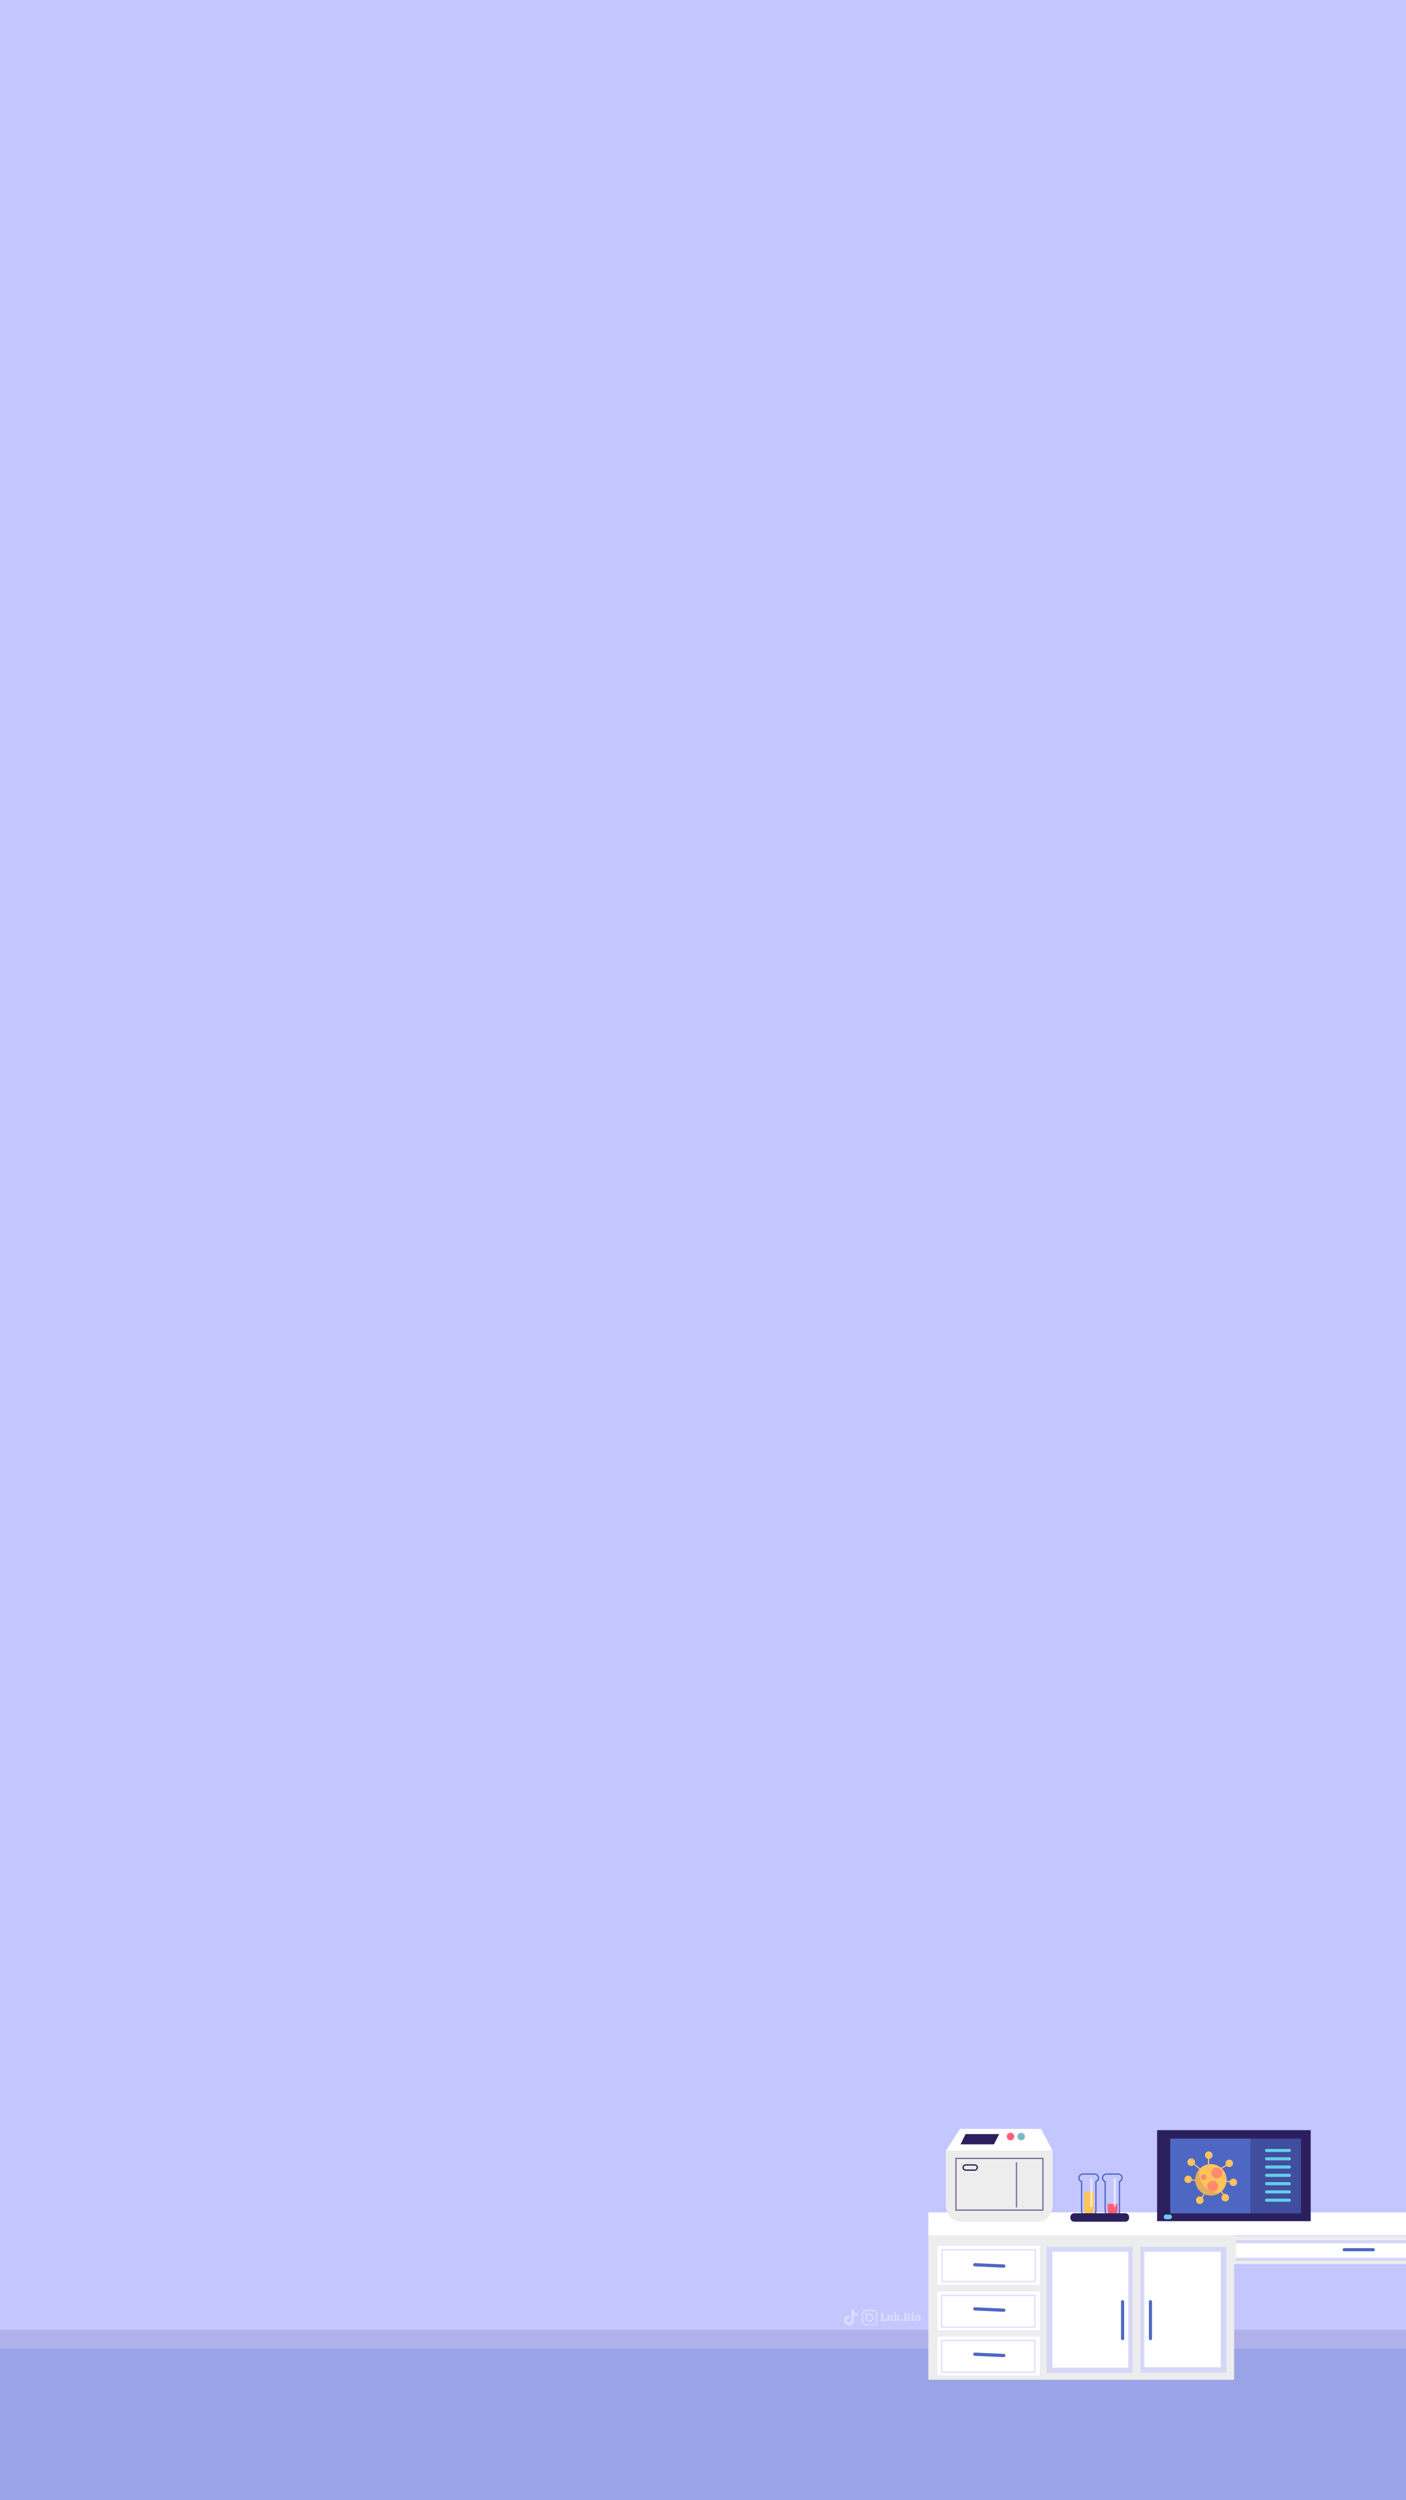 <?xml version="1.0" encoding="utf-8"?>
<!-- Generator: Adobe Illustrator 27.0.0, SVG Export Plug-In . SVG Version: 6.00 Build 0)  -->
<svg version="1.1" id="Layer_2_00000163046257296357897240000004488944982607808640_"
	 xmlns="http://www.w3.org/2000/svg" xmlns:xlink="http://www.w3.org/1999/xlink" x="0px" y="0px" viewBox="0 0 1080 1920"
	 style="enable-background:new 0 0 1080 1920;" xml:space="preserve">
<rect x="0" y="0" width="1080" height="1920" fill="#808080" stroke="none"/>
<style type="text/css">
	.st0{clip-path:url(#XMLID_00000106858893184729997930000002018152413213060782_);}
	.st1{fill:#9AA3E5;}
	.st2{opacity:0.13;fill:#2B1F5D;enable-background:new    ;}
	.st3{fill:#EDEDED;}
	.st4{fill:#949FD6;}
	.st5{fill:#FFFFFF;}
	.st6{opacity:0.57;fill:#C4C6FF;enable-background:new    ;}
	.st7{fill:#4E67C3;}
	.st8{opacity:0.57;}
	.st9{fill:#C4C6FF;}
	.st10{fill:#2B1F5D;}
	.st11{opacity:0.36;fill:#2B1F5D;enable-background:new    ;}
	.st12{fill:#63CFE8;}
	.st13{fill:#FFC35E;}
	.st14{opacity:0.54;fill:#FF5D7A;enable-background:new    ;}
	.st15{opacity:0.6;}
	.st16{fill:none;stroke:#2B1F5D;stroke-miterlimit:10;}
	.st17{fill:#FF5D7A;}
	.st18{fill:#78BAC7;}
	.st19{fill:none;stroke:#4E67C3;stroke-miterlimit:10;}
	.st20{fill:#DCDDFF;}
</style>
<g>
	<defs>
		<rect id="XMLID_00000005978770397944061190000016059960259688076451_" width="1080" height="1920"/>
	</defs>
	<use xlink:href="#XMLID_00000005978770397944061190000016059960259688076451_"  style="overflow:visible;fill:#C4C6FF;"/>
	<clipPath id="XMLID_00000060740753158629220340000011025889299142236584_">
		<use xlink:href="#XMLID_00000005978770397944061190000016059960259688076451_"  style="overflow:visible;"/>
	</clipPath>
	<g style="clip-path:url(#XMLID_00000060740753158629220340000011025889299142236584_);">
		<g>
			<rect y="1803.6" class="st1" width="1080" height="116.4"/>
			<rect y="1789.1" class="st2" width="1080" height="14.5"/>
		</g>
		<g>
			<rect x="713.1" y="1712.3" class="st3" width="234.9" height="115.2"/>
			<rect x="1122.3" y="1712.3" class="st3" width="61.1" height="115.6"/>
			<polygon class="st4" points="1095.3,1702.7 1095.3,1799.7 1122.3,1827.9 1122.3,1712.3 			"/>
			<rect x="720.1" y="1759.6" class="st5" width="78.7" height="29.8"/>
			<polygon class="st5" points="1328.7,1730.6 1176,1699.3 1176,1698.9 713.1,1698.9 713.1,1716.6 1175.6,1716.6 1266.7,1736.9 
				1328.7,1736.9 			"/>
			<g>
				<rect x="803.9" y="1725.4" class="st6" width="66.1" height="96.7"/>
				<rect x="808.4" y="1729.2" class="st5" width="58.3" height="89"/>
				<path class="st7" d="M862.3,1797.1L862.3,1797.1c-0.7,0-1.2-0.6-1.2-1.2v-28.4c0-0.7,0.6-1.2,1.2-1.2l0,0c0.7,0,1.2,0.6,1.2,1.2
					v28.4C863.6,1796.5,863,1797.1,862.3,1797.1z"/>
				<rect x="876" y="1725.3" class="st6" width="66.1" height="96.7"/>
				<rect x="879" y="1729.2" class="st5" width="58.7" height="88.7"/>
				<path class="st7" d="M883.7,1797.1L883.7,1797.1c0.7,0,1.2-0.6,1.2-1.2v-28.4c0-0.7-0.6-1.2-1.2-1.2l0,0c-0.7,0-1.2,0.6-1.2,1.2
					v28.4C882.5,1796.5,883.1,1797.1,883.7,1797.1z"/>
				<g>
					<rect x="720.1" y="1724.8" class="st5" width="78.7" height="29.8"/>
					<rect x="720.1" y="1794.4" class="st5" width="78.7" height="29.8"/>
					<path class="st7" d="M747.5,1739.1L747.5,1739.1c0-0.7,0.6-1.2,1.3-1.2l22.3,1c0.7,0,1.2,0.6,1.2,1.3l0,0
						c0,0.7-0.6,1.2-1.3,1.2l-22.3-1C748,1740.4,747.5,1739.8,747.5,1739.1z"/>
					<path class="st7" d="M747.5,1773L747.5,1773c0-0.7,0.6-1.2,1.3-1.2l22.3,1c0.7,0,1.2,0.6,1.2,1.3l0,0c0,0.7-0.6,1.2-1.3,1.2
						l-22.3-1C748,1774.2,747.5,1773.7,747.5,1773z"/>
					<path class="st7" d="M747.5,1807.8L747.5,1807.8c0-0.7,0.6-1.2,1.3-1.2l22.3,1c0.7,0,1.2,0.6,1.2,1.3l0,0
						c0,0.7-0.6,1.2-1.3,1.2l-22.3-1C748,1809,747.5,1808.4,747.5,1807.8z"/>
					<g class="st8">
						<path class="st9" d="M795.8,1752.6h-72.6v-25.4h72.6V1752.6z M724.1,1751.6h70.6v-23.4h-70.6V1751.6z"/>
					</g>
					<g class="st8">
						<path class="st9" d="M795.4,1787.6h-72.6v-25.4h72.6V1787.6z M723.8,1786.6h70.6v-23.4h-70.6V1786.6z"/>
					</g>
					<g class="st8">
						<path class="st9" d="M795.4,1822.2h-72.6v-25.4h72.6V1822.2z M723.8,1821.2h70.6v-23.4h-70.6V1821.2z"/>
					</g>
				</g>
			</g>
			<g>
				<rect x="1129" y="1726" class="st6" width="43" height="96.9"/>
				<rect x="1131.3" y="1731.2" class="st5" width="38.3" height="86.5"/>
				<path class="st7" d="M1161.4,1742h-21.9c-0.7,0-1.3-0.6-1.3-1.3l0,0c0-0.7,0.6-1.3,1.3-1.3h21.9c0.7,0,1.3,0.6,1.3,1.3l0,0
					C1162.7,1741.4,1162.1,1742,1161.4,1742z"/>
				<path class="st7" d="M1161.4,1747h-21.9c-0.7,0-1.3-0.6-1.3-1.3l0,0c0-0.7,0.6-1.3,1.3-1.3h21.9c0.7,0,1.3,0.6,1.3,1.3l0,0
					C1162.7,1746.5,1162.1,1747,1161.4,1747z"/>
				<path class="st7" d="M1161.4,1752.1h-21.9c-0.7,0-1.3-0.6-1.3-1.3l0,0c0-0.7,0.6-1.3,1.3-1.3h21.9c0.7,0,1.3,0.6,1.3,1.3l0,0
					C1162.7,1751.5,1162.1,1752.1,1161.4,1752.1z"/>
				<g>
					<path class="st9" d="M1166.5,1815h-31.3v-31.3h31.3V1815z M1136.2,1814h29.3v-29.3h-29.3V1814z"/>
				</g>
				<path class="st9" d="M1136.6,1777.4L1136.6,1777.4c-0.9,0-1.7-0.8-1.7-1.7v-5.1c0-0.9,0.8-1.7,1.7-1.7l0,0
					c0.9,0,1.7,0.8,1.7,1.7v5.1C1138.2,1776.6,1137.5,1777.4,1136.6,1777.4z"/>
			</g>
			<rect x="946.5" y="1717.1" class="st3" width="179.5" height="21.5"/>
			<rect x="949.5" y="1720.2" class="st6" width="175.3" height="16"/>
			<rect x="949.5" y="1722.7" class="st5" width="175.3" height="11.1"/>
			<path class="st7" d="M1031.3,1727.6L1031.3,1727.6c0-0.7,0.6-1.2,1.2-1.2h22.4c0.7,0,1.2,0.6,1.2,1.2l0,0c0,0.7-0.6,1.2-1.2,1.2
				h-22.4C1031.8,1728.8,1031.3,1728.3,1031.3,1727.6z"/>
			<g>
				<g>
					<rect x="888.8" y="1635.8" class="st10" width="118" height="69.9"/>
					<g>
						<rect x="898.9" y="1642.3" class="st7" width="100.4" height="57.4"/>
						<rect x="960.5" y="1642.3" class="st11" width="38.9" height="57.4"/>
						<g>
							<path class="st12" d="M990.4,1652.6h-17.5c-0.7,0-1.2-0.5-1.2-1.2l0,0c0-0.7,0.5-1.2,1.2-1.2h17.5c0.7,0,1.2,0.5,1.2,1.2l0,0
								C991.6,1652.1,991.1,1652.6,990.4,1652.6z"/>
							<path class="st12" d="M990.4,1659h-17.5c-0.7,0-1.2-0.5-1.2-1.2l0,0c0-0.7,0.5-1.2,1.2-1.2h17.5c0.7,0,1.2,0.5,1.2,1.2l0,0
								C991.6,1658.4,991.1,1659,990.4,1659z"/>
							<path class="st12" d="M990.4,1665.3h-17.5c-0.7,0-1.2-0.5-1.2-1.2l0,0c0-0.7,0.5-1.2,1.2-1.2h17.5c0.7,0,1.2,0.5,1.2,1.2l0,0
								C991.6,1664.8,991.1,1665.3,990.4,1665.3z"/>
							<path class="st12" d="M990.4,1671.7h-17.5c-0.7,0-1.2-0.5-1.2-1.2l0,0c0-0.7,0.5-1.2,1.2-1.2h17.5c0.7,0,1.2,0.5,1.2,1.2l0,0
								C991.6,1671.2,991.1,1671.7,990.4,1671.7z"/>
							<path class="st12" d="M990.4,1678.1h-17.5c-0.7,0-1.2-0.5-1.2-1.2l0,0c0-0.7,0.5-1.2,1.2-1.2h17.5c0.7,0,1.2,0.5,1.2,1.2l0,0
								C991.6,1677.5,991.1,1678.1,990.4,1678.1z"/>
							<path class="st12" d="M990.4,1684.4h-17.5c-0.7,0-1.2-0.5-1.2-1.2l0,0c0-0.7,0.5-1.2,1.2-1.2h17.5c0.7,0,1.2,0.5,1.2,1.2l0,0
								C991.6,1683.9,991.1,1684.4,990.4,1684.4z"/>
							<path class="st12" d="M990.4,1690.8h-17.5c-0.7,0-1.2-0.5-1.2-1.2l0,0c0-0.7,0.5-1.2,1.2-1.2h17.5c0.7,0,1.2,0.5,1.2,1.2l0,0
								C991.6,1690.3,991.1,1690.8,990.4,1690.8z"/>
						</g>
						<g>
							<g>
								<g>
									<rect x="927.9" y="1655.6" class="st13" width="0.9" height="11.5"/>
								</g>
								<path class="st13" d="M931.4,1655c0,1.6-1.3,2.9-2.9,2.9s-2.9-1.3-2.9-2.9s1.3-2.9,2.9-2.9S931.4,1653.5,931.4,1655z"/>
							</g>
							<g>
								<g>
									
										<rect x="932.8" y="1663.9" transform="matrix(0.862 -0.507 0.507 0.862 -714.575 706.185)" class="st13" width="11.5" height="0.9"/>
								</g>
								<path class="st13" d="M945.7,1663.7c-1.4,0.8-3.1,0.4-3.9-1c-0.8-1.4-0.4-3.1,1-3.9s3.1-0.4,3.9,1
									C947.5,1661.1,947.1,1662.9,945.7,1663.7z"/>
							</g>
							<g>
								<g>
									
										<rect x="940.5" y="1669.3" transform="matrix(0.131 -0.991 0.991 0.131 -843.156 2387.828)" class="st13" width="0.9" height="11.5"/>
								</g>
								<path class="st13" d="M947,1678.7c-1.6-0.2-2.7-1.7-2.5-3.2c0.2-1.6,1.7-2.7,3.2-2.5c1.6,0.2,2.7,1.7,2.5,3.2
									C950,1677.8,948.6,1678.9,947,1678.7z"/>
							</g>
							<g>
								<g>
									
										<rect x="937.3" y="1676.4" transform="matrix(0.84 -0.543 0.543 0.84 -763.113 778.83)" class="st13" width="0.9" height="11.5"/>
								</g>
								<path class="st13" d="M938.7,1689.2c-0.9-1.3-0.5-3.1,0.9-4c1.3-0.9,3.1-0.5,4,0.9c0.9,1.3,0.5,3.1-0.9,4
									C941.4,1690.9,939.6,1690.6,938.7,1689.2z"/>
							</g>
							<g>
								<g>
									
										<rect x="919.1" y="1683.8" transform="matrix(0.512 -0.859 0.859 0.512 -995.476 1617.196)" class="st13" width="11.5" height="0.9"/>
								</g>
								<path class="st13" d="M919.1,1688.1c0.8-1.4,2.6-1.8,4-1s1.8,2.6,1,4s-2.6,1.8-4,1S918.3,1689.5,919.1,1688.1z"/>
							</g>
							<g>
								<g>
									
										<rect x="918.5" y="1668.8" transform="matrix(0.129 -0.992 0.992 0.129 -859.953 2370.157)" class="st13" width="0.9" height="11.5"/>
								</g>
								<path class="st13" d="M913,1670.7c1.6,0.2,2.7,1.7,2.5,3.2s-1.7,2.7-3.2,2.5c-1.6-0.2-2.7-1.7-2.5-3.2
									S911.4,1670.5,913,1670.7z"/>
							</g>
							<g>
								<g>
									
										<rect x="919.3" y="1658.9" transform="matrix(0.65 -0.76 0.76 0.65 -943.038 1281.168)" class="st13" width="0.9" height="11.5"/>
								</g>
								<path class="st13" d="M916.9,1658.2c1.2,1,1.4,2.9,0.3,4.1c-1,1.2-2.9,1.4-4.1,0.3c-1.2-1-1.4-2.9-0.3-4.1
									C913.8,1657.3,915.7,1657.1,916.9,1658.2z"/>
							</g>
							<path class="st13" d="M938.7,1665.4c4.7,4.7,4.7,12.3,0,17.1c-4.7,4.7-12.3,4.7-17.1,0c-4.7-4.7-4.7-12.3,0-17.1
								C926.3,1660.7,934,1660.7,938.7,1665.4z"/>
							<circle class="st14" cx="934.7" cy="1668.7" r="4.2"/>
							<path class="st14" d="M935.7,1678.8c0,2.3-1.9,4.2-4.2,4.2s-4.2-1.9-4.2-4.2c0-2.3,1.9-4.2,4.2-4.2
								C933.8,1674.5,935.7,1676.4,935.7,1678.8z"/>
							<path class="st14" d="M926.8,1671.9c0,1.2-1,2.2-2.2,2.2s-2.2-1-2.2-2.2s1-2.2,2.2-2.2S926.8,1670.7,926.8,1671.9z"/>
							<path class="st2" d="M936.3,1684.1c-8.5,0-14.7-6.9-15.1-15.1c-0.1-1.2,0.1-2.5,0.4-3.6l0,0c-4.7,4.7-4.7,12.3,0,17.1
								c4.1,4.1,10.3,4.6,15,1.7C936.5,1684.1,936.4,1684.1,936.3,1684.1z"/>
						</g>
					</g>
				</g>
				<path class="st12" d="M898.4,1704.2h-2.7c-1,0-1.8-0.8-1.8-1.8l0,0c0-1,0.8-1.8,1.8-1.8h2.7c1,0,1.8,0.8,1.8,1.8l0,0
					C900.2,1703.4,899.4,1704.2,898.4,1704.2z"/>
			</g>
			<g>
				<g>
					<path class="st3" d="M728.5,1651.8c-0.7,0-1.3,0-2-0.1v41.5c0,7.1,5,12.9,11.1,12.9h59.9c6.1,0,11.1-5.8,11.1-12.9v-41.4H728.5
						z"/>
					<polygon class="st5" points="726.5,1651.7 808.6,1651.7 799.7,1634.8 737.4,1634.8 					"/>
					<g class="st15">
						<path class="st10" d="M801.6,1697.7h-67.8V1657h67.8V1697.7z M734.8,1696.7h65.8V1658h-65.8V1696.7z"/>
					</g>
					<g class="st15">
						<rect x="780.3" y="1660.4" class="st10" width="1" height="34.8"/>
					</g>
					<path class="st16" d="M748.7,1666.5h-6.9c-1.1,0-2-0.9-2-2l0,0c0-1.1,0.9-2,2-2h6.9c1.1,0,2,0.9,2,2l0,0
						C750.6,1665.6,749.7,1666.5,748.7,1666.5z"/>
					<polygon class="st10" points="737.8,1646.7 741.7,1638.8 767.5,1638.8 763.5,1646.7 					"/>
					<path class="st17" d="M779.1,1640.7c0,1.6-1.3,2.9-2.9,2.9s-2.9-1.3-2.9-2.9s1.3-2.9,2.9-2.9S779.1,1639.1,779.1,1640.7z"/>
					<circle class="st18" cx="784.4" cy="1640.7" r="2.9"/>
				</g>
			</g>
			<g>
				<g>
					<path class="st19" d="M843.8,1672.5c0-1.7-1.4-3-3-3h-9c-1.7,0-3,1.4-3,3c0,1.3,0.8,2.4,2,2.8v22.2c0,3,2.5,5.5,5.5,5.5
						s5.5-2.5,5.5-5.5v-22.2C843,1674.9,843.8,1673.8,843.8,1672.5z"/>
					<path class="st13" d="M832.7,1682.9v14.9c0,2.1,1.7,3.8,3.8,3.8s3.8-1.7,3.8-3.8v-14.9H832.7z"/>
				</g>
				<g>
					<path class="st19" d="M861.9,1672.5c0-1.7-1.4-3-3-3h-9c-1.7,0-3,1.4-3,3c0,1.3,0.8,2.4,2,2.8v22.2c0,3,2.5,5.5,5.5,5.5
						s5.5-2.5,5.5-5.5v-22.2C861,1674.9,861.9,1673.8,861.9,1672.5z"/>
					<path class="st17" d="M850.8,1692.4v5.4c0,2.1,1.7,3.8,3.8,3.8s3.8-1.7,3.8-3.8v-5.4H850.8z"/>
				</g>
				<path class="st10" d="M864.4,1706.1h-39.3c-1.6,0-2.9-1.3-2.9-2.9v-0.7c0-1.6,1.3-2.9,2.9-2.9h39.3c1.6,0,2.9,1.3,2.9,2.9v0.7
					C867.3,1704.8,866,1706.1,864.4,1706.1z"/>
				<g class="st15">
					<path class="st5" d="M838.3,1694.8c-0.4,0-0.8-0.3-0.8-0.8v-20.6c0-0.4,0.3-0.8,0.8-0.8c0.4,0,0.8,0.3,0.8,0.8v20.6
						C839,1694.5,838.7,1694.8,838.3,1694.8z"/>
				</g>
				<g class="st15">
					<path class="st5" d="M856.3,1694.8c-0.4,0-0.8-0.3-0.8-0.8v-20.6c0-0.4,0.3-0.8,0.8-0.8c0.4,0,0.8,0.3,0.8,0.8v20.6
						C857.1,1694.5,856.7,1694.8,856.3,1694.8z"/>
				</g>
			</g>
		</g>
		<g id="Popular_Chips_00000176026500229163915900000010520131954761665435_">
			<g>
				<g>
					<path class="st20" d="M676.6,1782.4c-0.1-0.1-0.1-0.2-0.1-0.3s-0.1-0.2-0.1-0.3c0.2,0,0.4,0,0.4-0.1c0.1-0.1,0.1-0.2,0.1-0.3
						v-4.2c0-0.2,0-0.3-0.1-0.3c-0.1-0.1-0.2-0.1-0.4-0.1c0-0.1,0-0.2,0.1-0.3c0-0.1,0.1-0.2,0.1-0.3h2.2c0.1,0.1,0.2,0.3,0.2,0.6
						c-0.2,0-0.4,0-0.5,0.1s-0.1,0.2-0.1,0.3v4.5h0.3c0.4,0,0.8-0.1,1-0.4s0.3-0.7,0.3-1.2h0.6c0.1,0.1,0.2,0.2,0.2,0.5
						c0.1,0.3,0.1,0.5,0.1,0.8c0,0.4-0.1,0.7-0.2,0.9c-0.1,0.2-0.3,0.3-0.6,0.3L676.6,1782.4L676.6,1782.4z"/>
					<path class="st20" d="M686.2,1782.1c-0.1,0.1-0.2,0.2-0.5,0.2c-0.2,0-0.5,0.1-0.7,0.1c-0.3,0-0.5-0.1-0.6-0.1
						c-0.1-0.1-0.2-0.2-0.2-0.5v-2.8c0-0.2,0-0.4-0.1-0.5s-0.2-0.2-0.4-0.2s-0.5,0.1-0.6,0.3v2.7c0,0.2,0,0.3,0.1,0.4
						s0.2,0.1,0.4,0.1c0,0.2-0.1,0.3-0.2,0.5h-2c-0.1-0.1-0.2-0.3-0.2-0.5c0.2,0,0.3,0,0.4-0.1c0.1-0.1,0.1-0.2,0.1-0.4v-2.6
						c0-0.2,0-0.3-0.1-0.3c-0.1-0.1-0.2-0.1-0.5-0.1v-0.4c0.2-0.1,0.5-0.2,0.8-0.3c0.4-0.1,0.6-0.1,0.8-0.1c0.1,0,0.2,0,0.3,0.1
						s0.1,0.2,0.1,0.5c0.2-0.2,0.3-0.3,0.6-0.4c0.2-0.1,0.5-0.2,0.8-0.2c0.4,0,0.8,0.1,1,0.3c0.2,0.2,0.3,0.6,0.3,1.1v2.4
						c0,0.3,0.1,0.5,0.4,0.5L686.2,1782.1z"/>
					<path class="st20" d="M691.6,1782.1c0,0.1-0.1,0.2-0.2,0.3c-0.2,0.1-0.3,0.1-0.6,0.1s-0.6-0.1-0.8-0.2s-0.4-0.3-0.5-0.5
						s-0.2-0.4-0.4-0.7c-0.1-0.3-0.2-0.5-0.3-0.7s-0.2-0.3-0.4-0.3v1.4c0,0.2,0,0.3,0.1,0.4s0.2,0.1,0.4,0.1c0,0.2-0.1,0.3-0.2,0.5
						h-2c-0.1-0.1-0.2-0.3-0.2-0.5c0.2,0,0.3,0,0.4-0.1c0.1-0.1,0.1-0.2,0.1-0.4v-4.9c0-0.2,0-0.3-0.1-0.3c-0.1-0.1-0.2-0.1-0.5-0.1
						v-0.4c0.2-0.1,0.5-0.2,0.8-0.3c0.3-0.1,0.6-0.1,0.8-0.1c0.1,0,0.2,0,0.3,0.1s0.1,0.2,0.1,0.3v4l1-1c0.1-0.1,0.2-0.2,0.2-0.3
						c0-0.1-0.1-0.2-0.2-0.2c-0.1-0.1-0.2-0.1-0.4-0.1c0-0.1,0-0.2,0-0.3s0.1-0.2,0.2-0.2h2c0.1,0.1,0.2,0.3,0.2,0.6
						c-0.1,0-0.3,0-0.3,0.1c-0.1,0-0.2,0.1-0.2,0.2l-1.4,1.3c0.2,0,0.4,0.1,0.6,0.2c0.2,0.1,0.3,0.3,0.4,0.5
						c0.1,0.3,0.2,0.4,0.2,0.4c0.2,0.4,0.4,0.6,0.4,0.7c0.1,0.1,0.2,0.2,0.4,0.3L691.6,1782.1z"/>
					<path class="st20" d="M693.5,1782.2c-0.2,0.2-0.4,0.2-0.6,0.2c-0.3,0-0.5-0.1-0.7-0.2c-0.2-0.2-0.2-0.4-0.2-0.6
						c0-0.3,0.1-0.5,0.2-0.7c0.2-0.2,0.4-0.2,0.7-0.2s0.5,0.1,0.6,0.2c0.2,0.2,0.2,0.4,0.2,0.7
						C693.7,1781.9,693.6,1782.1,693.5,1782.2z"/>
					<path class="st20" d="M696,1782.4c-0.7,0-1.2,0-1.6,0c-0.1-0.2-0.2-0.4-0.2-0.6c0.2,0,0.3,0,0.4-0.1c0.1-0.1,0.1-0.2,0.1-0.3
						v-4.2c0-0.2,0-0.3-0.1-0.3c-0.1-0.1-0.2-0.1-0.4-0.1c0-0.2,0.1-0.4,0.2-0.6c0.3,0,0.8,0,1.5,0c0.3,0,0.5,0,0.6,0
						c0.9,0,1.6,0.2,2,0.4c0.4,0.3,0.6,0.7,0.6,1.1c0,0.3-0.1,0.6-0.3,0.9c-0.2,0.2-0.5,0.4-0.9,0.6c0.5,0.1,0.9,0.3,1.1,0.5
						c0.2,0.2,0.3,0.6,0.3,1c0,1.2-0.9,1.8-2.7,1.8C696.5,1782.4,696.3,1782.4,696,1782.4z M697.7,1777.8c0-0.3-0.1-0.6-0.3-0.8
						c-0.2-0.2-0.5-0.3-0.8-0.3c-0.2,0-0.3,0-0.4,0v2.1c0.1,0,0.2,0,0.3,0C697.3,1778.8,697.7,1778.5,697.7,1777.8z M697.9,1780.7
						c0-0.4-0.1-0.7-0.3-0.9s-0.5-0.3-1-0.3h-0.3v2.3c0.2,0,0.3,0,0.4,0C697.5,1781.8,697.9,1781.4,697.9,1780.7z"/>
					<path class="st20" d="M701.8,1781.4c0,0.2,0,0.3,0.1,0.4s0.2,0.1,0.4,0.1c0,0.2-0.1,0.4-0.2,0.5h-2c-0.1-0.1-0.2-0.3-0.2-0.5
						c0.2,0,0.3,0,0.4-0.1c0.1-0.1,0.1-0.2,0.1-0.4v-2.6c0-0.2,0-0.3-0.1-0.4s-0.2-0.1-0.5-0.1v-0.4c0.1-0.1,0.4-0.2,0.7-0.3
						s0.6-0.1,0.9-0.1c0.1,0,0.2,0,0.3,0.1s0.1,0.2,0.1,0.3V1781.4L701.8,1781.4z M701.7,1776.6c-0.2,0.2-0.4,0.2-0.6,0.2
						s-0.5-0.1-0.6-0.2c-0.2-0.1-0.2-0.4-0.2-0.6s0.1-0.4,0.2-0.6c0.2-0.2,0.4-0.2,0.6-0.2s0.5,0.1,0.6,0.2c0.2,0.2,0.2,0.4,0.2,0.6
						C701.9,1776.3,701.9,1776.5,701.7,1776.6z"/>
					<path class="st20" d="M703.3,1781.9c-0.4-0.4-0.6-1-0.6-1.8c0-0.6,0.1-1,0.3-1.4s0.5-0.7,0.8-0.9s0.7-0.3,1.2-0.3
						c0.4,0,0.8,0.1,1.1,0.3c0.3,0.2,0.6,0.5,0.8,0.8c0.2,0.4,0.3,0.8,0.3,1.3s-0.1,1-0.3,1.4s-0.5,0.7-0.8,0.9
						c-0.3,0.2-0.7,0.3-1.2,0.3C704.2,1782.5,703.7,1782.3,703.3,1781.9z M705.4,1781.5c0.1-0.2,0.1-0.7,0.1-1.3c0-0.5,0-1-0.1-1.3
						c0-0.3-0.1-0.5-0.2-0.6c-0.1-0.1-0.2-0.2-0.4-0.2s-0.4,0.1-0.5,0.4c-0.1,0.2-0.2,0.7-0.2,1.3c0,0.5,0,0.9,0.1,1.2
						c0,0.3,0.1,0.5,0.2,0.6c0.1,0.1,0.2,0.2,0.4,0.2C705.1,1781.8,705.3,1781.7,705.4,1781.5z"/>
				</g>
			</g>
			<g>
				<path class="st20" d="M673.9,1779.7c0,0.8,0,1.6,0,2.3c0,0.5,0,0.9-0.2,1.3c-0.5,1.3-1.4,2-2.8,2.3c-0.1,0-0.2,0-0.4,0
					c-1.8,0-3.5,0-5.2,0c-1.4,0-3-1-3.3-2.7c0-0.2-0.1-0.5-0.1-0.7c0-1.7,0-3.4,0-5.1c0-0.6,0.1-1.1,0.4-1.6c0.6-1.2,1.6-1.8,3-1.9
					c1.3,0,2.7,0,4,0c0.4,0,0.8,0,1.2,0c1.6,0,3,1.2,3.3,2.8c0,0.3,0.1,0.6,0.1,0.8C673.9,1778.1,673.9,1778.9,673.9,1779.7
					L673.9,1779.7z M672.8,1779.7C672.8,1779.7,672.9,1779.7,672.8,1779.7c0-0.8,0-1.6,0-2.4c0-0.2,0-0.3,0-0.4
					c-0.1-1-0.7-1.7-1.6-2c-0.3-0.1-0.5-0.1-0.8-0.1c-1.7,0-3.3,0-5,0c-0.2,0-0.4,0-0.5,0.1c-0.9,0.2-1.5,0.7-1.8,1.6
					c-0.1,0.2-0.1,0.4-0.1,0.7c0,0.4,0,0.7,0,1.1c0,1.1,0,2.3,0,3.4c0,0.3,0,0.6,0,0.9c0.1,0.7,0.4,1.2,0.9,1.7
					c0.5,0.3,1,0.5,1.6,0.5c1.6,0,3.2,0,4.9,0c0.1,0,0.2,0,0.2,0c1-0.1,1.9-0.7,2.2-1.7c0.1-0.2,0.1-0.5,0.1-0.8
					C672.8,1781.3,672.8,1780.5,672.8,1779.7z"/>
				<path class="st20" d="M671.2,1779.7c0,1.6-1.3,3.3-3.3,3.3c-1.9,0-3.3-1.5-3.3-3.3c0-1.9,1.5-3.3,3.3-3.3
					C669.9,1776.4,671.2,1778,671.2,1779.7z M667.9,1781.9c1.1,0,2.2-0.8,2.2-2.2c0-1.2-1-2.2-2.2-2.2c-0.9,0-2.2,0.8-2.2,2.2
					C665.7,1781,666.8,1781.9,667.9,1781.9z"/>
				<path class="st20" d="M665.3,1776.5c0,0.4-0.3,0.7-0.7,0.7s-0.7-0.2-0.7-0.7c0-0.4,0.3-0.7,0.7-0.8
					C665,1775.7,665.3,1776.1,665.3,1776.5z"/>
			</g>
			<path class="st20" d="M658.9,1778.6c-1,0-2-0.3-2.9-0.9v4.2c0,2.1-1.7,3.8-3.8,3.8s-3.8-1.7-3.8-3.8s1.7-3.8,3.8-3.8
				c0.2,0,0.4,0,0.5,0v2.1c-0.9-0.3-1.9,0.2-2.2,1.1s0.2,1.9,1.1,2.2c0.9,0.3,1.9-0.2,2.2-1.1c0-0.2,0.1-0.4,0.1-0.5v-8.2h2.1
				c0,0.2,0,0.4,0,0.5l0,0c0.1,0.8,0.6,1.5,1.3,1.9c0.5,0.3,1,0.5,1.6,0.5L658.9,1778.6L658.9,1778.6L658.9,1778.6z"/>
		</g>
	</g>
</g>
</svg>
